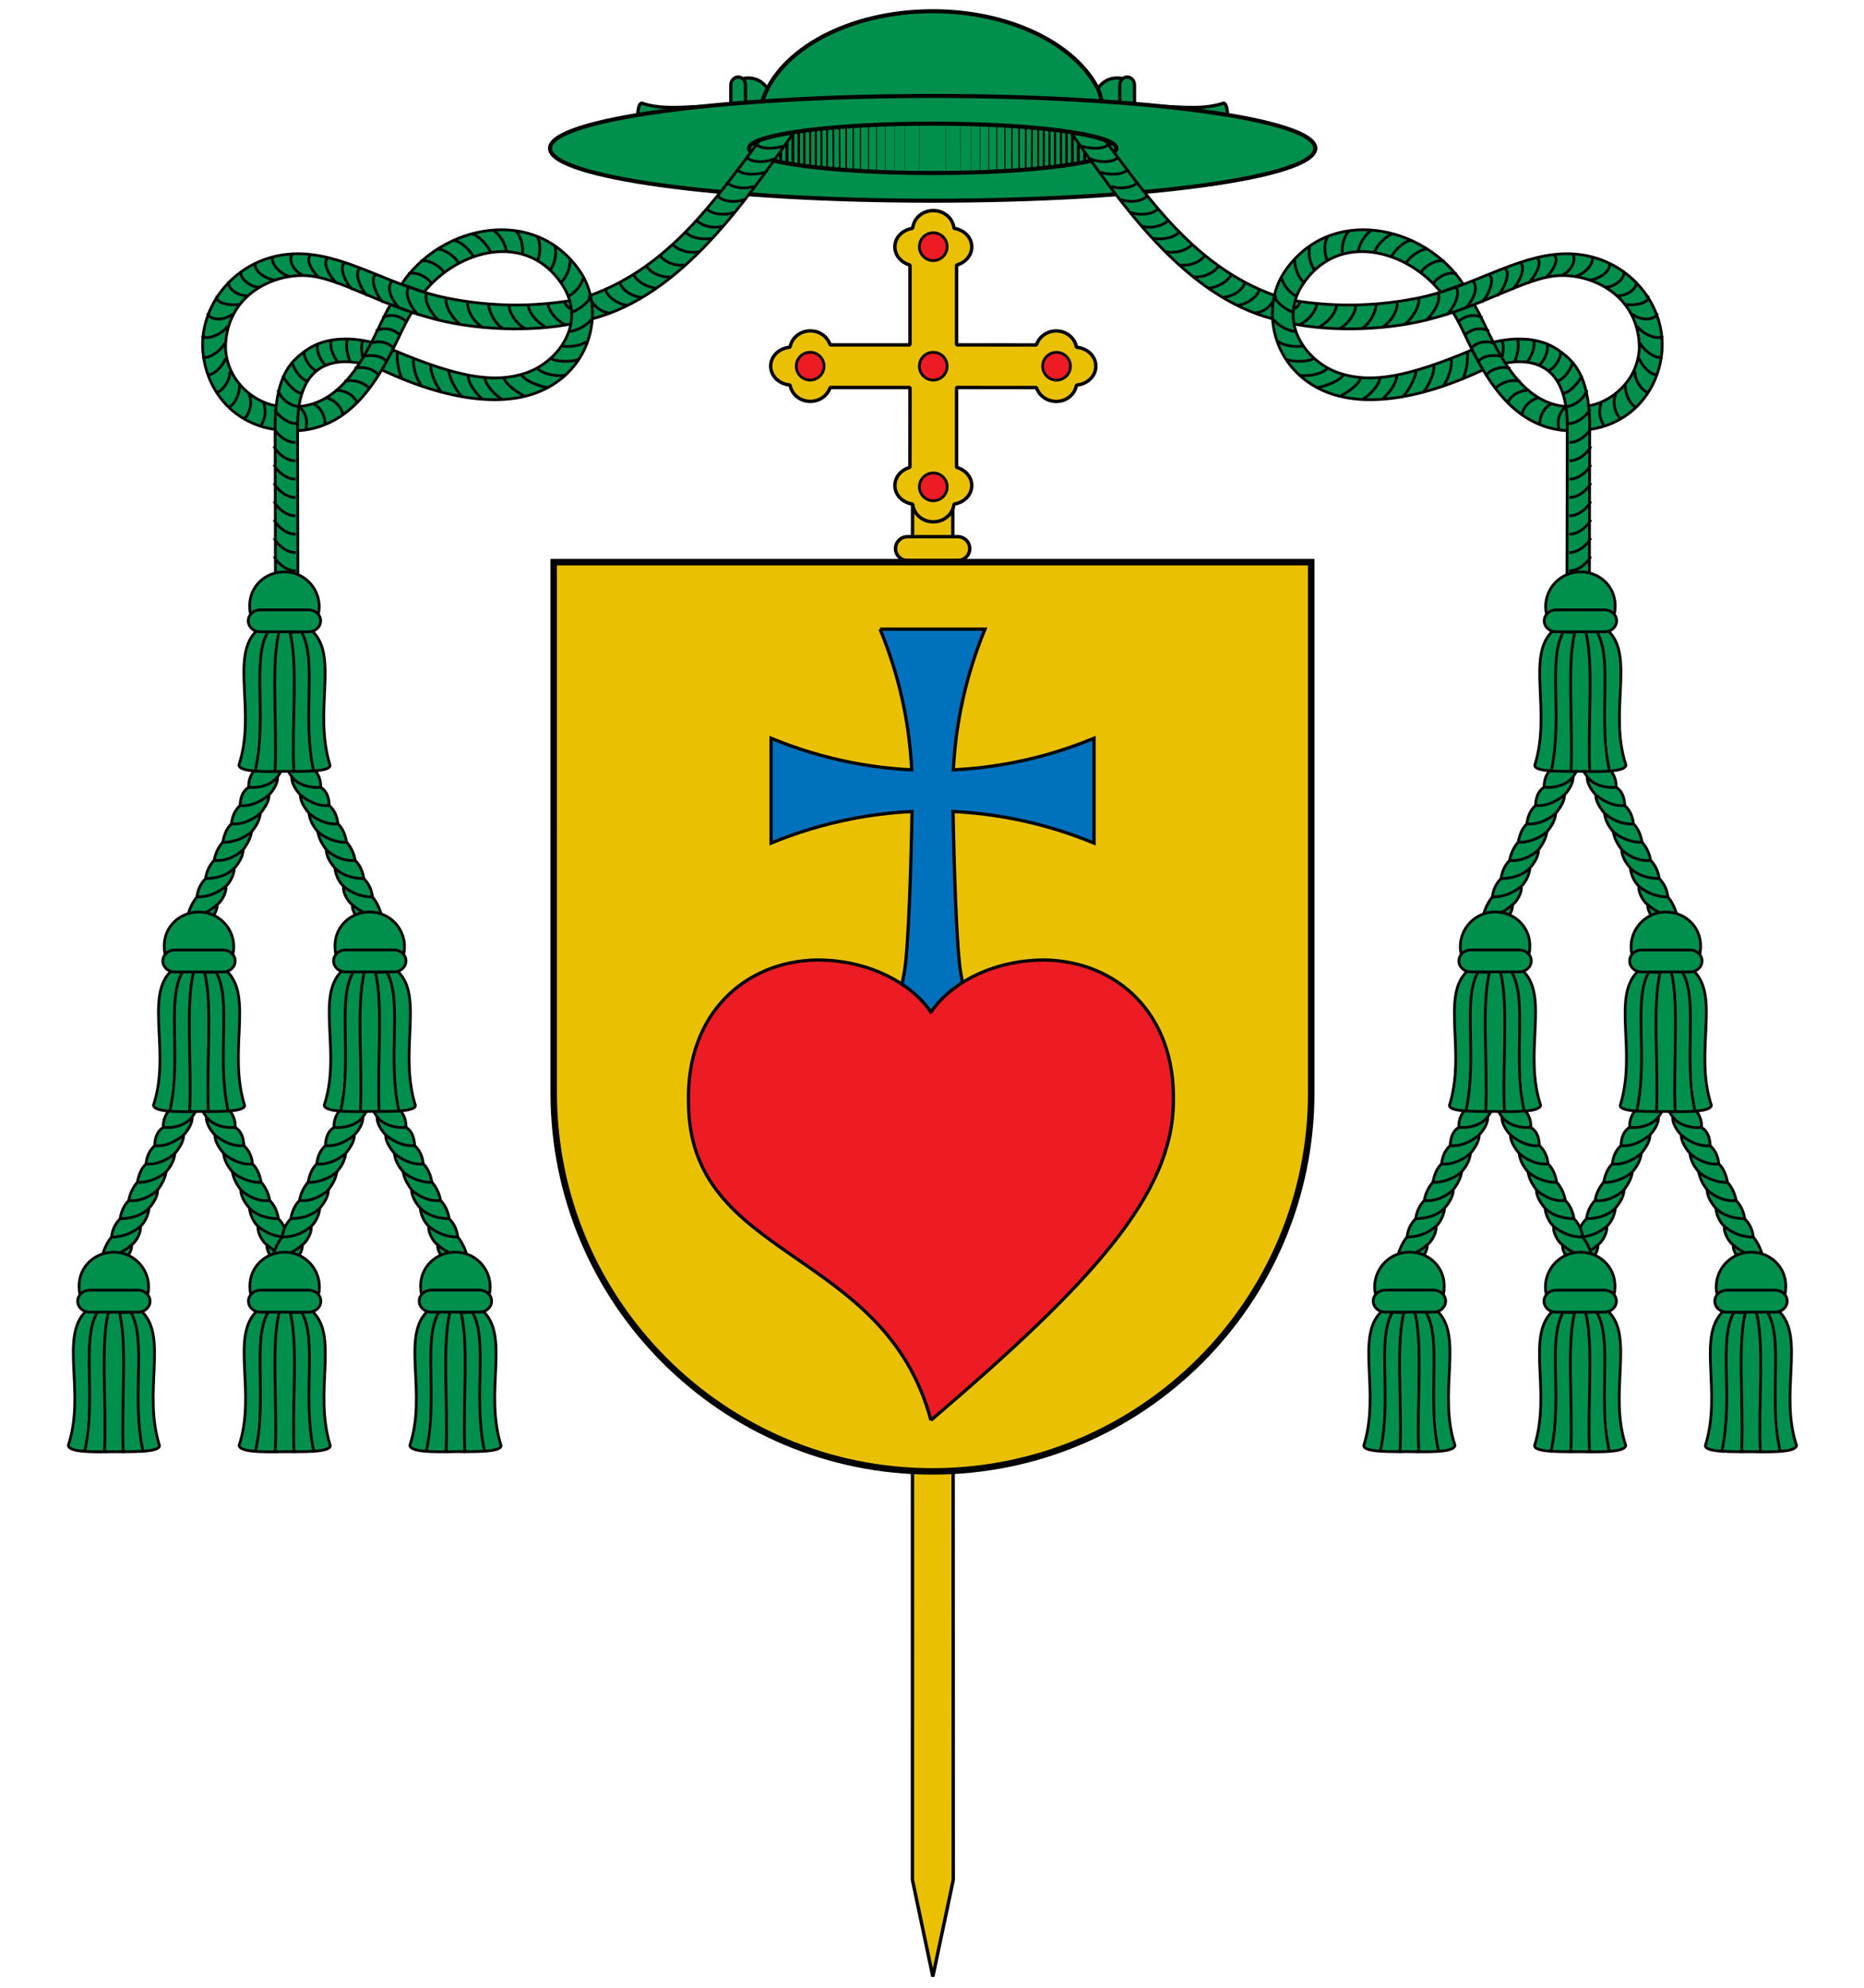 <!-- Created with Inkscape (http://www.inkscape.org/) -->
<svg xmlns:rdf="http://www.w3.org/1999/02/22-rdf-syntax-ns#" xmlns="http://www.w3.org/2000/svg" height="1226.5" width="1150.3" version="1.0" xmlns:cc="http://creativecommons.org/ns#" xmlns:xlink="http://www.w3.org/1999/xlink" xmlns:dc="http://purl.org/dc/elements/1.1/">

<g stroke="#000" stroke-miterlimit="4" transform="translate(-92.911,62.98)">
<path stroke-linejoin="bevel" d="m680.92,246.14-24.843-0.005-0.08,850.84,12.583,59.654,12.599-59.65z" fill-rule="nonzero" stroke-linecap="round" stroke-dasharray="none" stroke-width="2.1" fill="#eac102"/>
<g transform="translate(-0.007,-0.382)">
<path stroke-linejoin="round" d="m652.9,268.57,31.108,0c4.066,0,7.34,3.274,7.34,7.34,0,4.066-3.274,7.34-7.34,7.34h-31.108c-4.066,0-7.34-3.274-7.34-7.34,0-4.066,3.273-7.34,7.34-7.34z" stroke-linecap="square" stroke-width="2.1" fill="#eac102"/>
<g fill-rule="evenodd" transform="matrix(1.158,0,0,1.158,-584.638,-90.454)" stroke-dasharray="none">
<path stroke-linejoin="bevel" d="m989.56,199.25c-5.847-0.001-10.493,4.191-10.969,9.438-5.323,0.776-9.499,4.779-9.5,9.875-0.001,4.633,3.444,8.455,8.062,9.719v42.531h-42.562c-1.357-4.263-5.483-7.468-10.562-7.469-5.56-0.001-9.964,3.841-10.812,8.719-5.725,0.434-10.312,4.705-10.312,10.062-0.001,5.358,4.588,9.626,10.312,10.062,0.847,4.878,5.221,8.718,10.781,8.719,5.056,0.001,9.215-3.173,10.594-7.406h42.562v0.031l-0.031,42.531c-4.604,1.272-8.032,5.095-8.031,9.719,0.001,5.096,4.177,9.099,9.5,9.875,0.476,5.246,5.122,9.438,10.969,9.438,5.847-0.001,10.526-4.192,11-9.438,5.322-0.778,9.5-4.811,9.5-9.906-0.001-4.633-3.474-8.425-8.094-9.688v-42.562l42.562,0.031c1.377,4.234,5.507,7.405,10.563,7.406,5.56,0.001,9.932-3.842,10.781-8.719,5.725-0.435,10.312-4.705,10.312-10.062,0-5.358-4.588-9.626-10.312-10.062-0.847-4.878-5.221-8.718-10.781-8.719-5.079-0.001-9.204,3.206-10.563,7.469l-42.562-0.031v-42.531c4.62-1.262,8.093-5.054,8.094-9.688,0-5.096-4.178-9.128-9.5-9.906-0.474-5.246-5.153-9.437-11-9.438z" transform="translate(92.911,-62.98)" stroke-linecap="round" stroke-width="1.814" fill="#eac102"/>
<g transform="translate(-743.828,-12.806)" stroke-width="1.469" fill="#ed1c24">
<path d="m1891.9,239.42c4.091,0.045,7.446-3.236,7.491-7.327,0.045-4.091-3.236-7.446-7.327-7.491-4.091-0.045-7.446,3.236-7.491,7.327-0.045,4.091,3.236,7.446,7.327,7.491z"/>
<path d="m1826.2,175.72c4.091,0.045,7.446-3.236,7.491-7.327,0.046-4.091-3.236-7.446-7.327-7.491-4.091-0.045-7.446,3.236-7.491,7.327-0.045,4.091,3.236,7.446,7.327,7.491z"/>
<path d="m1760.6,239.39c4.091,0.045,7.446-3.236,7.491-7.327,0.045-4.091-3.236-7.446-7.327-7.491-4.091-0.045-7.446,3.236-7.491,7.327-0.045,4.091,3.236,7.446,7.327,7.491z"/>
<path d="m1826.2,239.4c4.091,0.045,7.446-3.236,7.491-7.327,0.046-4.091-3.236-7.446-7.327-7.491-4.091-0.045-7.446,3.236-7.491,7.327-0.045,4.091,3.236,7.446,7.327,7.491z"/>
</g>
<path d="m1082.4,290.89c4.091,0.045,7.446-3.236,7.491-7.327,0.046-4.091-3.236-7.446-7.327-7.491-4.091-0.045-7.446,3.236-7.491,7.327-0.045,4.091,3.236,7.446,7.327,7.491z" stroke-width="1.469" fill="#ed1c24"/>
</g>
</g>
</g>
<g transform="translate(-69.966,-21.239)">
<path fill="#eac102" d="m434.61,611.19c0,129.09,104.65,233.74,233.74,233.74,129.09,0.001,233.74-104.65,233.74-233.74l-0.001-327.28h-467.48z" transform="translate(-22.945,84.219)"/>
</g>
<g stroke-dasharray="none" stroke="#000" stroke-miterlimit="4" transform="translate(-29.938,-0.031)">
<path d="m573.05,388.25c6.523,15.748,11.514,32.15,14.84,48.868,2.488,12.51,4.041,25.198,4.672,37.937-12.739-0.631-25.427-2.184-37.937-4.672-16.718-3.325-33.12-8.317-48.868-14.84v64.736c15.748-6.523,32.15-11.485,48.868-14.81,12.567-2.5,25.315-4.077,38.113-4.702-0.452,28.287-2.057,85.731-4.849,99.764-3.476,17.474-8.317,51.692-14.84,67.44h64.736c-6.523-15.748-11.485-50.075-14.81-66.793-2.793-14.041-4.427-71.994-4.878-100.41,12.808,0.624,25.566,2.2,38.142,4.702,16.718,3.325,33.091,8.287,48.839,14.81v-64.736c-15.748,6.523-32.121,11.514-48.839,14.84-12.519,2.49-25.217,4.042-37.966,4.672,0.631-12.739,2.213-25.427,4.702-37.937,3.325-16.718,8.287-33.12,14.81-48.868h-64.736z" stroke-width="2" fill="#0071bc"/>
<path stroke-linejoin="round" d="M604.44,876.39c-28.75-107.27-149.61-98.16-149.61-196.37-1.394-54.27,34.645-86.811,79.222-87.644,35.471,0,60.658,17.12,70.384,32.283,9.726-15.163,34.913-32.283,70.384-32.283,44.577,0.834,80.616,33.374,79.222,87.644-0.347,56.665-49.436,110.83-149.61,196.37" fill-rule="evenodd" stroke-width="2" fill="#ed1c24"/>
</g>
<g transform="translate(-92.911,62.98)">
<path d="m434.61,611.19c0,129.09,104.65,233.74,233.74,233.74,129.09,0.001,233.74-104.65,233.74-233.74l-0.001-327.28h-467.48z" stroke="#000" stroke-linecap="square" stroke-miterlimit="4" stroke-dasharray="none" stroke-width="4" fill="none"/>
</g>
<g transform="translate(-92.911,62.98)">
<use xlink:href="#path4375" transform="matrix(-1,0,0,1,1336.938,-1.1482962e-7)" height="1226.475" width="1150.344" y="0" x="0"/>
<path id="path4375" stroke-linejoin="round" d="m552.97,9.469,0-19.971c0-2.741-2.02-4.948-4.528-4.948s-4.528,2.207-4.528,4.948v7.862,12.109c0,2.741,2.02,4.948,4.528,4.948s4.528-2.207,4.528-4.948zm-1.604,4.033c0.866,0.214,1.822,0.327,2.877,0.327,7.952,0,14.398-6.423,14.398-14.345,0-7.92-5.982-14.342-13.931-14.345-1.064-0.002-2.2,0.074-3.119,0.274m-65.32,37.897c20.391-0.868,44.352,1.795,57.402-1.563l0.184,4.715c-11.549,6.649-34.843,0.105-57.365,5.016m-0.22-15.877c20.362,0.867,44.402-1.729,57.465,1.608m-57.243-9.776c22.565,4.92,45.762-1.549,57.288,5.162m0.235,18.535c-10.504,10.63-33.01,0.214-55.137,7.134-2.922,0.211-2.52-11.985-2.54-18.808-0.237-10.535-0.013-18.314,2.54-18.808,21.615,7.209,44.595-3.538,55.231,7.107" stroke-dashoffset="0" stroke="#000" stroke-linecap="square" stroke-miterlimit="4" stroke-dasharray="none" stroke-width="2" fill="#008f4c"/>
<path stroke-linejoin="round" d="m781.86,28.54c0,8.414-50.768,15.236-113.39,15.236-62.626,0-113.39-6.821-113.39-15.236,0-8.414,50.768-15.236,113.39-15.236,62.605,0,113.36,6.817,113.39,15.228m122.73,0.007c0,17.852-105.71,32.323-236.12,32.323-130.4,0-236.12-14.472-236.12-32.323,0-17.852,105.71-32.323,236.12-32.323,130.36,0,236.06,14.462,236.12,32.308m-341.08-29.619c10.498-31.427,53.505-54.965,104.96-54.965,46.691,0,86.427,19.379,101.23,46.449,1.941,3.55,2.099,5.336,3.142,9.125" stroke-dashoffset="0" stroke="#000" stroke-linecap="square" stroke-miterlimit="4" stroke-dasharray="none" stroke-width="2.5" fill="#008f4c"/>
<path d="m697.77,42.654,0-28.303" stroke="#000" stroke-width="0.277" fill="none"/>
<path d="m703.06,42.375,0-27.745" stroke="#000" stroke-width="0.404" fill="none"/>
<path d="m708.05,42.099,0-27.193" stroke="#000" stroke-width="0.535" fill="none"/>
<path d="m713,41.963,0-26.921" stroke="#000" stroke-width="0.668" fill="none"/>
<path d="m717.41,41.963,0-26.536" stroke="#000" stroke-width="0.803" fill="none"/>
<path d="m725.83,41.279,0.117-25.253m-4.105,25.585,0-25.912" stroke="#000" stroke-width="0.952" fill="none"/>
<path d="m733.59,40.434,0-23.845m-3.935,24.343,0.116-24.662" stroke="#000" stroke-width="1.087" fill="none"/>
<path d="m744.01,39.226,0-21.272m-3.419,21.617,0-22.309m-3.522,23,0-23.174" stroke="#000" stroke-width="1.243" fill="none"/>
<path d="m747.66,38.646,0-20.424" stroke="#000" stroke-width="1.37" fill="none"/>
<path d="m751.07,38.226,0-19.645" stroke="#000" stroke-width="1.523" fill="none"/>
<path d="m754.72,37.861,0-18.536" stroke="#000" stroke-width="1.696" fill="none"/>
<path d="m762.27,36.412,0.038-15.831m-3.945,16.682,0-17.474" stroke="#000" stroke-width="1.859" fill="none"/>
<path d="m766.03,35.682,0-14.343" stroke="#000" stroke-width="1.993" fill="none"/>
<path d="m769.54,34.914,0-12.82" stroke="#000" stroke-width="2.205" fill="none"/>
<path d="m773.37,33.901,0-10.67" stroke="#000" stroke-width="2.407" fill="none"/>
<path d="m777.31,32.206,0-7.456" stroke="#000" stroke-width="2.503" fill="none"/>
<path d="m676.72,43.19,0-29.345m8.924,29.073-0.079-28.954m6.648,28.922,0-28.626" stroke="#000" stroke-width="0.141" fill="none"/>
<path d="m639.17,42.654,0-28.303" stroke="#000" stroke-width="0.277" fill="none"/>
<path d="m633.88,42.375,0-27.745" stroke="#000" stroke-width="0.404" fill="none"/>
<path d="m628.89,42.099,0-27.193" stroke="#000" stroke-width="0.535" fill="none"/>
<path d="m623.94,41.963,0-26.921" stroke="#000" stroke-width="0.668" fill="none"/>
<path d="m619.52,41.963,0-26.536" stroke="#000" stroke-width="0.803" fill="none"/>
<path d="m611.11,41.279-0.117-25.253m4.105,25.585,0-25.912" stroke="#000" stroke-width="0.952" fill="none"/>
<path d="m603.35,40.434,0-23.845m3.935,24.343-0.116-24.662" stroke="#000" stroke-width="1.087" fill="none"/>
<path d="m592.93,39.226,0-21.272m3.419,21.617,0-22.309m3.522,23,0-23.174" stroke="#000" stroke-width="1.243" fill="none"/>
<path d="m589.27,38.646,0-20.424" stroke="#000" stroke-width="1.37" fill="none"/>
<path d="m585.87,38.226,0-19.645" stroke="#000" stroke-width="1.523" fill="none"/>
<path d="m582.22,37.861,0-18.536" stroke="#000" stroke-width="1.696" fill="none"/>
<path d="m574.66,36.412-0.038-15.831m3.945,16.682,0-17.474" stroke="#000" stroke-width="1.859" fill="none"/>
<path d="m570.91,35.682,0-14.343" stroke="#000" stroke-width="1.993" fill="none"/>
<path d="m567.4,34.914,0-12.82" stroke="#000" stroke-width="2.205" fill="none"/>
<path d="m563.57,33.901,0-10.67" stroke="#000" stroke-width="2.407" fill="none"/>
<path d="m559.63,32.206,0-7.456" stroke="#000" stroke-width="2.503" fill="none"/>
<path d="m660.22,43.19,0-29.345m-8.924,29.073,0.079-28.954m-6.648,28.922,0-28.626" stroke="#000" stroke-width="0.141" fill="none"/>
</g>
<g transform="translate(-92.911,62.98)">
<g id="g3253">
<g transform="matrix(-1,0,0,1,2588.839,-14)" stroke="#000" stroke-miterlimit="4" stroke-dasharray="none" stroke-width="1.7">
<path stroke-linejoin="miter" d="m2119.9,144.14c4.576-0.46,10.11-3.818,12.607-10.806m-23.377,6.037c4.576-0.46,11.919-4.658,13.162-9.726m191.21,229.44c5.024,0.426,11.258-4.473,13.26-8.793m-13.236-1.772c5.024,0.426,11.258-4.473,13.26-8.793m-314.3-298.57c4.176,1.538,14.43,2.443,16.872-1.426m-11.264,9.278c4.975,2.471,14.884,2.521,17.326-1.347m-11.189,9.683c5.375,1.805,14.555,1.753,16.997-2.115m-10.421,10.755c5.242,1.938,14.139,0.985,16.581-2.883m-10.546,11.074c6.441,2.204,14.109,1.004,16.551-2.864m-10.132,10.85c5.508,2.071,14.339,1.06,16.781-2.808m-9.857,11.144c4.576,1.938,13.673-0.145,16.115-4.014m-9.313,11.646c5.908,1.006,13.7-0.53,16.142-4.398m-8.292,12.583c4.842,1.272,12.898-0.578,16.273-4.847m-7.174,13.108c6.707,0.606,12.512-2.464,14.954-6.333m-6.792,13.636c5.242,0.473,12.852-2.375,15.161-7.176m-5.97,14.079c4.336-0.4,11.511-3.434,13.823-8.768m-4.978,14.508c4.576-0.46,11.39-3.326,13.487-9.531m30.471,16.549c1.794-1.378,2.171-1.481,3.744-4.753m-1.224,14.66c4.407-1.315,10.851-7.954,11.115-13.165m1.277,14.838c2.61-1.885,9.643-6.031,11.073-13.988m1.159,14.773c4.724-1.531,10.957-9.824,10.436-14.638m3.356,14.659c5.153-2.357,9.254-10.689,9.517-15.608m3.325,14.847c5.286-3.156,10.164-10.458,9.377-15.856m4.272,14.121c5.02-3.289,10.284-12.382,8.964-16.353m4.565,13.694c2.888-2.224,9.628-11.004,7.643-16.706m5.015,13.3c2.888-2.224,9.409-12.316,5.957-17.086m5.621,13.06c3.954-3.822,8.84-12.011,4.856-16.781m5.383,12.914c2.888-2.224,8.77-13.774,4.653-16.946m5.034,12.932c2.888-2.224,8.817-13.627,4.699-16.799m4.572,12.918c2.888-2.224,8.966-13.163,4.849-16.334m4.716,12.597c2.888-2.224,9.747-12.464,5.629-15.636m5.16,12.322c2.888-2.224,9.385-11.111,5.268-14.283m4.42,12.897c6.119-2.685,9.553-9.155,7.15-13.396m1.528,13.864c4.194-0.83,11.663-6.798,10.592-12.105m-1.204,14.275c4.786-0.687,12.564-4.633,11.893-10.473m-2.344,14.747c3.587,0.646,12.13-4.396,11.059-9.703m-3.686,15.052c3.587,0.646,12.354-3.405,11.284-8.712m-6.176,14.207c3.587,0.646,14.601-0.029,13.53-5.336m-9.731,11.293c6.436,4.913,14.799,3.234,15.38-0.641m-12.435,8.003c3.162,4.815,12.871,9.18,15.976,6.028m-14.225,4.282c2.322,4.816,9.72,10.171,13.965,8.925m-14.382,0.681c1.652,4.653,7.042,10.6,11.441,10.132m-14.042-2.162c-0.491,4.913,3.834,11.715,8.012,13.169m-13.871-4.427c-0.491,4.913,2.901,12.291,7.079,13.745m-22.132-3.046c-1.754,5.975-0.86,9.977,2.083,14.716m7.147-19.982c-2.863,4.023-0.332,13.717,3.494,15.361m-34.584-7.518c-3.972,2.932-5.581,8.66-4.109,14.042m-4.397-16.043c-4.545,1.928-7.609,7.141-7.428,12.717m-0.163-16.405c-5.068,0.572-10.08,5.493-10.843,10.23m4.595-14.837c-4.933-0.203-10.992,2.259-13.217,7.376m7.573-12.939c-5.461-1.184-10.966,0.332-15.128,4.048m8.842-12.015c-5.594-1.716-12.475,0.95-14.372,3.866m9.718-11.075c-5.194-1.45-11.783-0.716-14.613,2.6m10.075-10.439c-4.395-2.249-10.207-1.636-14.369,2.08m10.49-10.116c-4.395-2.249-10.207-1.636-14.369,2.08m10.322-10.256c-4.395-2.249-10.207-1.636-14.369,2.08m-1.551-29.177c-4.743-1.373-10.82,1.254-14.2,5.693m6.672-13.432c-4.597-1.459-12.266,2.998-14.399,6.806m4.189-14.469c-3.931,0.069-11.135,4.383-13.298,8.769m3.6-13.956c-4.862,0.138-10.426,5.734-12.806,10.006m1.194-14.117c-3.866,0.716-10.267,6.922-11.678,11.605m-1.625-13.814c-3.486,1.817-8.309,8.963-8.286,13.854m-5.701-13.288c-3.009,2.531-5.065,9.796-3.98,14.565m-9.236-10.902c-2.41,3.106-2.138,10.595-0.075,15.029m-10.917-8.951c-1.341,3.696,0.05,11.182,3.373,14.77m-12.568-6.588c-0.592,3.887,2.135,11.41,6.096,14.278m-14.146-3.069c0.511,3.898,5.135,9.664,9.737,11.319m-13.949,0.746c1.388,3.679,8.125,8.175,11.885,9.145m-12.706,4.286c2.058,3.35,9.526,7.657,14.403,7.289m-11.575,6.314c3.79,2.95,12.883,3.668,15.894,2.368m-10.445,8.674c3.74,1.626,14.135,1.602,16.972-1.055m-8.596,10.876c5.539,0.578,13.676-0.912,16.838-4.809m-6.538,12.146c3.054-0.074,14.434-3.825,16.092-8.097m-2.054,13.594c3.587-1.939,11.312-6.573,12.836-11.511m0.794,13.555c3.587-1.939,9.915-7.761,11.04-13.498m1.191,13.454c2.599-2.313,8.897-8.916,9.036-14.849m3.531,13.368c3.398-3.245,7.868-11.213,8.406-16.214m4.207,13.507c3.131-3.379,7.641-12.862,6.715-16.93m5.278,13.375c4.064-4.844,6.136-13.127,5.476-17.195m6.763,12.693c2.627-4.132,3.537-11.88,3.337-16.82m21.433,2.582c0.58-3.338,0.999-6.841-0.306-10.124m7.787,13.526c1.173-2.515,3.563-9.519,1.681-14.654m6.258,14.543c2.136-3.11,5.19-8.378,3.832-13.855m3.725,15.808c4.67-4.967,5.759-11.315,4.398-13.484m1.373,16.868c5.135-2.557,7.788-9.523,7.278-12.022m-1.547,18.375c4.237-1.759,8.031-7.305,9.063-11.893m-5.561,19.404c3.322-0.034,9.286-6.545,11.239-10.738m-9.293,19.155c6.575-1.362,10.504-5.529,12.37-10.246m-11.489,20.599c4.661,0.426,11.552-4.605,13.409-8.925m-12.809,20.559c5.024,0.426,11.258-4.473,13.26-8.793m-13.286,20.116c5.024,0.426,11.258-4.473,13.26-8.793m-13.286,20.116c5.024,0.426,11.258-4.473,13.26-8.793m-13.286,20.116c5.024,0.426,11.258-4.473,13.26-8.793m-13.286,20.116c5.024,0.426,11.258-4.473,13.26-8.793m-13.286,20.116c5.024,0.426,11.258-4.473,13.26-8.793m-13.286,20.116c5.024,0.426,11.258-4.473,13.26-8.793m-13.286,20.116c5.024,0.426,11.258-4.473,13.26-8.793m-13.286,20.116c5.024,0.426,11.258-4.473,13.26-8.793m-13.287,20.315c5.024,0.426,11.258-4.473,13.26-8.793m-13.286,20.316c5.024,0.426,11.258-4.473,13.26-8.793m-188.9-209.93c-14.826,22.081-8.106,60.489,26.269,74.207,17.755,7.085,49.154,8.368,96.241-13.766l-6.676-12.385c-40.059,16.898-62.413,20.842-81.927,14.36-20.331-6.752-38.004-31.038-22.784-54.405,21.968-33.726,64.728-21.536,85.367,4.441l13.884-4.962c-24.155-36.603-82.438-49.099-110.37-7.491zm-5.623,14.588c-49.451-17.44-78.378-60.44-104.69-95.367-7.795-2.787-14.253-3.812-21.117-4.849,29.082,40.706,68.381,100.22,124.79,114.72m12.156,2.93c20.8,4.162,50.646,4.422,77.164-1.239,38.778-8.279,65.804-27.89,87.366-28.572,21.893-0.693,49.093,13.613,48.984,45.162-1.339,20.573-17.766,32.917-31.208,35.226,0.325,3.992,0.783,10.974,0.581,14.605,27.877-4.029,44.218-26.9,44.772-51.768,0.279-29.737-25.744-58.3-61.858-56.613-28.948,1.352-55.278,20.513-89.31,27.325-28.931,5.791-54.693,4.957-76.08,1.461m98.036,7.3c10.734,15.354,25.125,70.424,70.589,73.032,0.052-5.088,0.032-10.152-0.875-14.921-33.668-2.738-46.915-47.319-56.506-62.935zm11.801,23.224,6.703,12.236m13.582-4.056c8.634-1.678,18.6-1.534,26.449,4.427,7.324,5.563,12.097,16.691,12.06,34.138l-0.3,143.28,13.853-2.2,0.3-141.78c-0.369-31.505-10.585-39.862-19.66-46.18-11.365-7.912-26.866-7.792-39.526-4.737" stroke="#000" stroke-linecap="butt" stroke-miterlimit="4" stroke-dasharray="none" stroke-width="1.7" fill="#008f4c"/>
</g>
<g id="g3729" stroke-miterlimit="4" stroke="#000" stroke-dasharray="none" fill="#008f4c">
<path stroke-linejoin="miter" d="m310.27,495.24c6.125,5.308,11.475,7.138,17.858,6.517m-23.189-17.801c5.79,4.645,11.473,6.49,17.858,6.517m-23.189-17.801c4.899,4.772,10.795,6.227,17.858,6.517m-23.189-17.801c6.094,5.542,13.03,7.176,17.858,6.517m-23.189-17.801c4.563,4.35,12.942,7.187,17.858,6.517m-23.189-17.801c5.843,5.211,13.165,7.229,17.858,6.517m-23.2-17.83c6.413,5.272,12.942,7.187,17.858,6.517m-23.189-17.801c4.127,5.784,12.942,7.187,17.858,6.517m38.299,81.067c-1.442-4.365-2.588-8.69-6.314-13.364-0.578-4.199-1.97-7.84-5.331-11.284-0.723-4.542-2.412-8.239-5.331-11.284-0.784-4.262-2.437-7.888-5.331-11.284-0.856-4.392-2.301-8.381-5.331-11.284-0.466-4.189-1.857-8.077-5.331-11.284-0.254-4.714-1.436-8.848-5.331-11.284,0.177-3.934-1.133-9.112-5.883-12.453l-1.538-3.256-13.945,1.776c0.767,3.795,2.184,5.453,3.508,7.415-0.175,3.756,2.2,7.94,5.331,11.284-0.152,3.606,2.336,7.708,5.331,11.284,0.385,3.715,1.962,7.333,5.331,11.284,0.835,3.234,1.247,5.722,5.331,11.284-0.083,3.604,2.305,7.85,5.331,11.284,0.422,4.352,2.481,8.586,5.331,11.284-0.693,3.394,2.62,9.49,5.331,11.284,0.115,5.405,3.351,7.717,5.369,11.235l13.472-2.639v0z" stroke-linecap="butt" stroke-width="1.7"/>
<path stroke-linejoin="miter" d="m226.93,495.24c-6.125,5.308-11.475,7.138-17.858,6.517m23.189-17.801c-5.79,4.645-11.473,6.49-17.858,6.517m23.189-17.801c-4.899,4.772-10.795,6.227-17.858,6.517m23.189-17.801c-6.094,5.542-13.03,7.176-17.858,6.517m23.189-17.801c-4.563,4.35-12.942,7.187-17.858,6.517m23.189-17.801c-5.843,5.211-13.165,7.229-17.858,6.517m23.189-17.801c-6.413,5.272-12.942,7.187-17.858,6.517m23.189-17.801c-4.127,5.784-12.942,7.187-17.858,6.517m-38.299,81.067c1.442-4.365,2.588-8.69,6.314-13.364,0.578-4.199,1.97-7.84,5.331-11.284,0.723-4.542,2.412-8.239,5.331-11.284,0.784-4.262,2.437-7.888,5.331-11.284,0.856-4.392,2.301-8.381,5.331-11.284,0.466-4.189,1.857-8.077,5.331-11.284,0.254-4.714,1.436-8.848,5.331-11.284-0.177-3.934,1.133-9.112,5.883-12.453l1.538-3.256,13.945,1.776c-0.767,3.795-2.184,5.453-3.508,7.415,0.175,3.756-2.2,7.94-5.331,11.284,0.152,3.606-2.336,7.708-5.331,11.284-0.385,3.715-1.962,7.333-5.331,11.284-0.835,3.234-1.247,5.722-5.331,11.284,0.083,3.604-2.305,7.85-5.331,11.284-0.422,4.352-2.481,8.586-5.331,11.284,0.693,3.394-2.62,9.49-5.331,11.284-0.115,5.405-3.351,7.717-5.369,11.235l-13.472-2.639v0z" stroke-linecap="butt" stroke-width="1.7"/>
<path stroke-linejoin="round" d="m283.38,313.33-29.874,0c-4.101,0-7.402,3.021-7.402,6.774s3.301,6.774,7.402,6.774h11.76,18.113c4.101,0,7.402-3.021,7.402-6.774s-3.301-6.774-7.402-6.774zm6.032,2.399c0.321-1.295,0.49-2.726,0.49-4.303,0-11.895-9.607-21.537-21.459-21.537-11.847,0-21.453,8.949-21.459,20.84-0.003,1.592,0.11,3.29,0.411,4.665m26.814,97.693c-1.298-30.502,2.685-66.345-2.338-85.866l7.054-0.276c9.946,17.275,0.157,52.12,7.503,85.81m-23.751,0.331c1.296-30.459-2.586-66.419,2.405-85.96m-14.624,85.629c7.36-33.754-2.317-68.454,7.722-85.696m27.725-0.351c15.901,15.712,0.32,49.379,10.672,82.478,0.315,4.372-17.928,3.769-28.134,3.799-15.759,0.355-27.395,0.02-28.134-3.799,10.784-32.333-5.292-66.708,10.632-82.619" stroke-dashoffset="0" stroke-linecap="square" stroke-width="1.7"/>
</g>
<use xlink:href="#g3729" transform="translate(-52.722,209.878)" height="1226.475" width="1150.344" y="0" x="0"/>
<use xlink:href="#g3729" transform="translate(52.656,209.844)" height="1226.475" width="1150.344" y="0" x="0"/>
<path id="path3727" stroke-linejoin="round" d="m178.11,733.12-29.874,0c-4.101,0-7.402,3.021-7.402,6.774s3.301,6.774,7.402,6.774h11.76,18.113c4.101,0,7.402-3.021,7.402-6.774s-3.301-6.774-7.402-6.774zm6.032,2.399c0.321-1.295,0.49-2.726,0.49-4.303,0-11.895-9.607-21.537-21.459-21.537-11.847,0-21.453,8.949-21.459,20.84-0.003,1.592,0.11,3.29,0.411,4.665m26.814,97.693c-1.298-30.502,2.685-66.345-2.338-85.866l7.054-0.276c9.946,17.275,0.157,52.12,7.503,85.81m-23.751,0.331c1.296-30.459-2.586-66.419,2.405-85.96m-14.624,85.629c7.36-33.754-2.317-68.454,7.722-85.696m27.725-0.351c15.901,15.712,0.32,49.379,10.672,82.478,0.315,4.372-17.928,3.769-28.134,3.799-15.759,0.355-27.395,0.02-28.134-3.799,10.784-32.333-5.292-66.708,10.632-82.619" stroke-dashoffset="0" stroke="#000" stroke-linecap="square" stroke-miterlimit="4" stroke-dasharray="none" stroke-width="1.7" fill="#008f4c"/>
<use xlink:href="#path3727" transform="translate(105.4,-1.8425121e-5)" height="1226.475" width="1150.344" y="0" x="0"/>
<use xlink:href="#path3727" transform="translate(210.778,-0.034)" height="1226.475" width="1150.344" y="0" x="0"/>
</g>
<use xlink:href="#g3253" transform="matrix(-1,0,0,1,1336.637,-2.2e-5)" height="1226.475" width="1150.344" y="0" x="0"/>
</g>
</svg>
